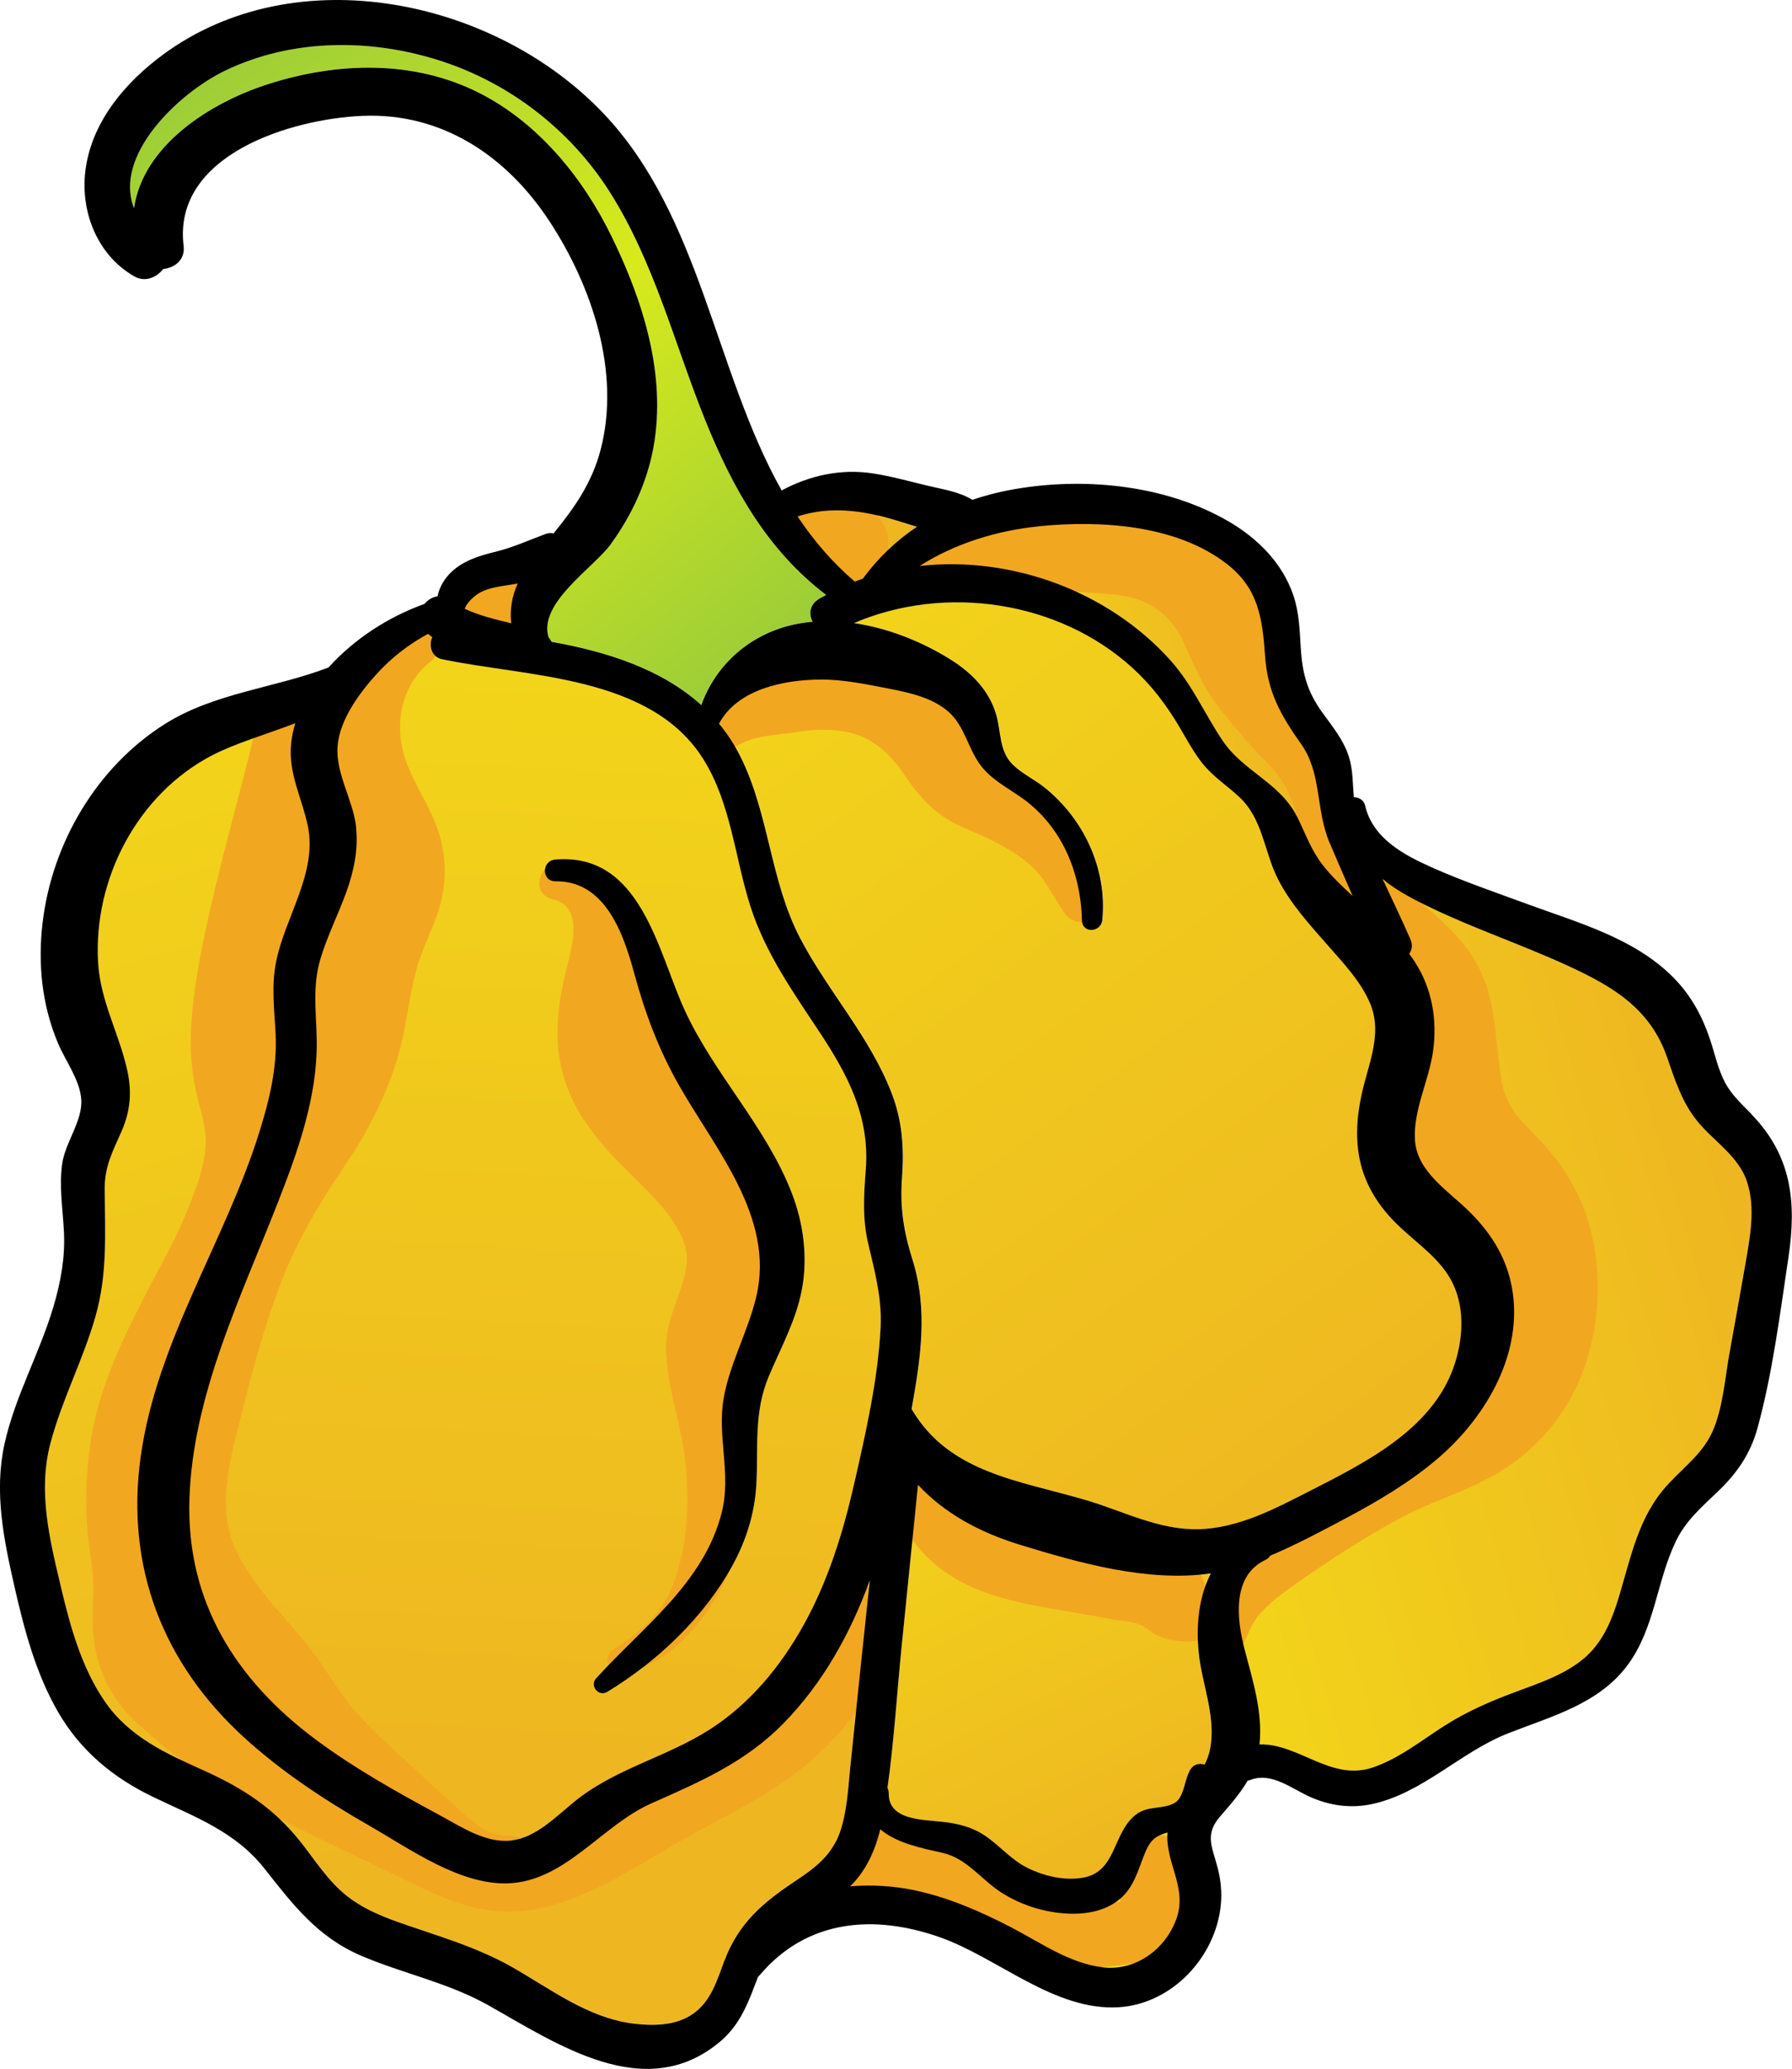 <svg viewBox="0 0 426.11 491.88" xmlns:xlink="http://www.w3.org/1999/xlink" xmlns="http://www.w3.org/2000/svg" data-name="Layer 2" id="Layer_2">
  <defs>
    <style>
      .cls-1 {
        fill: url(#linear-gradient);
      }

      .cls-1, .cls-2, .cls-3, .cls-4, .cls-5, .cls-6, .cls-7, .cls-8, .cls-9, .cls-10, .cls-11 {
        stroke-width: 0px;
      }

      .cls-2 {
        fill: url(#linear-gradient-4);
      }

      .cls-3 {
        fill: url(#linear-gradient-2);
      }

      .cls-4 {
        fill: url(#linear-gradient-3);
      }

      .cls-5 {
        fill: url(#linear-gradient-7);
      }

      .cls-6 {
        fill: url(#linear-gradient-5);
      }

      .cls-7 {
        fill: url(#linear-gradient-6);
      }

      .cls-9 {
        fill: #f2d41a;
      }

      .cls-10 {
        fill: #f2a721;
      }

      .cls-11 {
        fill: #eeb621;
      }
    </style>
    <linearGradient gradientUnits="userSpaceOnUse" gradientTransform="translate(1617.37 1116.7) rotate(-16.39)" y2="-1293.94" x2="-1096.88" y1="-1526.44" x1="-1193.65" id="linear-gradient">
      <stop stop-color="#8dc63f" offset="0"></stop>
      <stop stop-color="#d8ea1b" offset=".5"></stop>
      <stop stop-color="#8dc63f" offset=".96"></stop>
    </linearGradient>
    <linearGradient gradientUnits="userSpaceOnUse" gradientTransform="translate(1617.37 1116.7) rotate(-16.39)" y2="-1085.9" x2="-1238.41" y1="-1334.93" x1="-1151.57" id="linear-gradient-2">
      <stop stop-color="#f2d41a" offset="0"></stop>
      <stop stop-color="#eeb621" offset="1"></stop>
    </linearGradient>
    <linearGradient xlink:href="#linear-gradient-2" y2="-1285.92" x2="-988.03" y1="-1285.92" x1="-1064.69" id="linear-gradient-3"></linearGradient>
    <linearGradient xlink:href="#linear-gradient-2" y2="-1084.29" x2="-1021.5" y1="-1331.69" x1="-1111.61" id="linear-gradient-4"></linearGradient>
    <linearGradient xlink:href="#linear-gradient-2" y2="-1069.62" x2="-1235.92" y1="-1351.2" x1="-1239.66" id="linear-gradient-5"></linearGradient>
    <linearGradient xlink:href="#linear-gradient-2" y2="-1025.39" x2="-1102.66" y1="-1135.03" x1="-1120.1" id="linear-gradient-6"></linearGradient>
    <linearGradient xlink:href="#linear-gradient-2" y2="-1133.47" x2="-917.24" y1="-1133.47" x1="-1066.21" id="linear-gradient-7"></linearGradient>
  </defs>
  <g data-name="Layer 1" id="Layer_1-2">
    <g>
      <g>
        <path d="M166.75,167.61c3.3-9.18,10.79-16.18,20.63-18.81,1.91-.51,3.87-.82,5.85-1-.96-1.8-.77-4.12,1.57-5.48.54-.31,1.09-.6,1.64-.9-13.89-10.56-22.18-25.22-28.8-41.65-7.34-18.25-12.17-37.81-22.9-54.52-9.25-14.41-23.46-25.42-39.76-30.73-16.61-5.41-35.45-5.44-51.39,2.22-11.25,5.4-26.68,20.26-21.73,32.73,2.16-14.9,18.03-25.09,32.06-29.55,16.31-5.18,34.37-5.73,49.93,2.11,14.17,7.14,24.78,20.23,31.63,34.29,7.45,15.29,12.99,32.81,9.91,49.92-1.49,8.27-5.17,16.25-10.1,23.01-4.15,5.7-17.31,14.02-14.89,22.18.29.34.53.72.73,1.12,13.21,2.33,26.17,6.52,35.61,15.04Z" class="cls-1"></path>
        <path d="M123.09,138.72c-.23.04-.47.09-.7.13-2.7.48-5.78.7-8.24,2.02-1.08.58-3.09,2.2-3.65,3.87,3.51,1.65,7.27,2.54,11.06,3.44-.39-3.26.18-6.41,1.53-9.46Z" class="cls-11"></path>
        <path d="M75.34,247.74c.11,13.18-4.53,26.08-9.27,38.2-8.81,22.55-20.24,45.81-21.01,70.48-.76,24.32,11.02,43.02,30.13,57.22,9.1,6.77,19.07,12.35,29.04,17.72,5.13,2.76,11.2,6.93,17.32,6.22,5.8-.67,10.59-5.59,14.87-9.1,9.79-8.04,21.91-10.62,32.41-17.34,9.47-6.07,16.81-14.98,22.24-24.74,5.84-10.49,9.41-21.99,12.06-33.65,2.73-12.01,5.67-24.82,6.28-37.15.34-6.92-1.33-13.13-2.91-19.78-1.45-6.09-1.08-11.64-.61-17.81.96-12.65-4.31-22.57-11.12-32.82-6.31-9.5-12.8-18.74-16.31-29.71-3.7-11.54-4.62-24.48-11.16-34.94-12.56-20.08-41.69-19.5-62.25-23.84-2.47-.52-3.11-3.31-2.23-5.22-.35-.26-.69-.52-1.03-.79-4.49,2.44-8.55,5.54-12.09,9.41-4.11,4.49-8.92,10.97-9.41,17.27-.51,6.54,3.72,12.84,4.42,19.32.57,5.25-.53,10.43-2.3,15.36-1.94,5.38-4.56,10.5-6.19,16-1.97,6.64-.9,12.91-.85,19.69ZM141.74,399.02c11.04-12.14,25.78-22.82,29.92-39.59,2.25-9.14-1.22-18.05.46-27.23,1.52-8.32,5.8-15.8,7.73-24,4.42-18.82-9.83-35.02-18.46-50.29-4.82-8.52-8-17.04-10.57-26.48-2.55-9.4-6.88-22.05-18.7-21.9-3.37.04-3.39-4.91-.09-5.18,20.39-1.72,24.38,21.86,30.75,35.74,7.05,15.36,19.38,27.72,25.51,43.59,2.76,7.16,3.82,15.17,2.42,22.74-1.35,7.32-5,13.94-7.87,20.73-3.72,8.79-2.45,16.86-3.01,26.09-.4,6.66-2.43,13.06-5.63,18.9-6.74,12.3-17.9,22.87-29.82,30.12-2.07,1.26-4.24-1.48-2.64-3.23Z" class="cls-3"></path>
        <path d="M278.31,156.97c5.25,5.86,8.09,12.67,12.42,19.12,4.9,7.29,13.7,10.02,17.72,18.12,1.91,3.85,3.26,7.78,5.9,11.22,2.13,2.78,4.72,5.21,7.29,7.59-1.87-4.25-3.73-8.51-5.54-12.79-3.31-7.82-1.77-16.32-6.71-23.34-4.86-6.9-7.96-12.3-8.58-20.9-.63-8.87-1.53-15.98-8.95-21.82-12.05-9.47-30.25-10.54-44.9-9.07-9.73.97-19.88,4.02-28.31,9.43,21.77-2.46,44.92,5.97,59.65,22.42Z" class="cls-4"></path>
        <path d="M205.17,137.58c3.69-5,8-9.08,12.86-12.33-2.75-.83-5.46-1.75-8.04-2.39-7.08-1.76-13.6-2.23-20.34-.06,3.77,5.66,8.21,10.88,13.6,15.5.64-.24,1.27-.49,1.92-.71Z" class="cls-11"></path>
        <path d="M258.52,356.73c8.68,2.6,17.18,7.07,26.46,6.83,9.61-.25,18.21-4.86,26.58-9.13,12.92-6.59,28.58-14.39,33.95-28.9,2.38-6.41,3.01-14.16-.05-20.47-2.74-5.64-8.21-9.24-12.64-13.44-10.63-10.06-11.91-21.13-8.19-34.73,1.65-6.04,3.79-12.26,1.19-18.37-2.24-5.27-6.37-9.58-10.09-13.82-4.29-4.89-8.82-9.83-11.79-15.67-3.32-6.51-3.58-14.25-9.14-19.48-2.97-2.8-6.28-4.85-8.86-8.1-2.14-2.7-3.74-5.72-5.48-8.67-3.09-5.23-6.69-9.97-11.19-14.05-17.57-15.93-44.47-19.88-66.16-10.6,8.29,1.21,16.47,4.56,23.17,8.79,4.91,3.1,9,7.3,10.65,12.99,1.18,4.08.67,8.65,3.92,11.85,2.21,2.18,5.18,3.54,7.6,5.48,9.4,7.55,14.88,19.42,13.71,31.47-.3,3.03-4.79,3.29-4.86.08-.24-11.38-4.79-22.36-14.24-29.08-3.61-2.57-7.53-4.46-10.15-8.19-2.77-3.93-3.61-9.04-7.34-12.31-3.8-3.33-9.17-4.53-13.98-5.46-5.37-1.04-10.97-2.24-16.46-2.2-8.69.06-19.72,2.27-24.12,10.49,1.9,2.3,3.6,4.85,5.03,7.69,6.9,13.7,7.12,29.65,14.24,43.27,6.65,12.73,16.64,23.47,21.83,37.01,2.51,6.55,2.92,13,2.42,19.94-.5,7,.36,12.73,2.46,19.42,3.79,12.03,1.96,23.58-.18,35.61,8.99,15.39,25.83,16.98,41.74,21.74Z" class="cls-2"></path>
        <path d="M199.74,435.54c1.69-4.91,1.92-10.3,2.44-15.42,1.5-14.81,3.07-29.61,4.65-44.41-4.61,12.55-11.03,24.3-20.59,34.05-9.11,9.29-19.78,13.82-31.44,19.01-11.71,5.21-20.39,18.46-33.95,18.97-11.49.43-23.37-8.17-32.92-13.64-10.55-6.04-20.79-12.76-29.8-20.96-19.41-17.66-28.29-40.6-24.69-66.73,3.8-27.62,20.15-51.26,28.32-77.56,2.32-7.47,4.17-15.05,3.78-22.93-.29-5.85-1.04-11.34.09-17.16,2.06-10.6,9.86-21.18,7.58-32.34-1.37-6.71-4.68-12.49-3.99-19.57.16-1.68.51-3.32.99-4.92-7.01,2.68-14.34,4.8-19.82,7.66-17.73,9.26-28.21,29.43-27.06,49.2.53,9.2,4.95,16.77,6.92,25.56,1.15,5.13.79,9.76-1.33,14.57-2.09,4.75-4.05,8.35-4.02,13.69.06,10.59.74,20.15-2.24,30.52-2.93,10.2-7.95,19.7-10.66,29.96-3.02,11.44-.22,22.71,2.43,33.94,2.23,9.46,4.86,19.19,10.39,27.31,5.87,8.63,14.71,12.55,23.91,16.7,9.09,4.1,16.52,8.96,22.75,16.85,3.48,4.41,6.52,9.28,10.97,12.82,3.56,2.83,7.86,4.69,12.11,6.2,9.37,3.33,18.69,5.86,27.39,10.84,9.03,5.17,17.79,11.9,28.39,13.3,4.86.64,10.36.6,14.51-2.33,4.22-2.98,5.63-7.85,7.35-12.46,3.45-9.23,9.32-14.05,17.33-19.37,4.49-2.98,8.39-6.09,10.21-11.37Z" class="cls-6"></path>
        <path d="M242.51,367.28c-9.68-2.97-17.98-7.52-24.24-14.25-1.28,12.63-2.55,25.25-3.83,37.88-1.14,11.29-1.82,22.86-3.42,34.17.19.36.3.78.3,1.3-.1,6.46,8.19,6.24,12.71,6.76,3.67.42,7,1.19,10.11,3.26,3.62,2.42,6.27,5.79,10.26,7.75,3.96,1.95,8.78,3.05,13.16,2.27,7.99-1.42,6.92-10.58,12.48-14.95,2.92-2.29,6.46-1.16,9.31-2.85,2.35-1.39,2.23-5.97,3.91-8.2.79-1.05,2.05-1.22,3.18-.86.37-.75.69-1.52.93-2.34,2.03-6.88-.75-14.5-1.94-21.28-1.23-7.04-.88-15.42,2.47-21.84-14.98,2.16-31.45-2.53-45.4-6.81Z" class="cls-7"></path>
        <path d="M396.36,251.24c-4.02-11.56-13.01-16.81-23.65-21.69-11.98-5.5-24.76-9.62-36.44-15.73-2.71-1.42-5.25-3.02-7.5-4.83,2.21,4.79,4.53,9.54,6.59,14.27.62,1.42.39,2.61-.28,3.49.48.65.94,1.3,1.38,1.98,4.1,6.35,5.33,13.78,4.3,21.19-.97,6.95-4.78,14.1-4.3,21.18.51,7.47,7.9,12.02,12.78,16.8,5.63,5.51,9.46,11.85,10.51,19.73,2.02,15.26-7,30-18.31,39.49-6.51,5.47-13.85,9.8-21.33,13.78-5.9,3.14-11.88,6.35-18.08,8.95-.25.41-.61.77-1.15,1.02-7.92,3.74-6.85,13.92-4.97,21.11,1.92,7.32,4.42,15.1,3.58,22.75,9.2-.34,16.98,8.8,26.84,5.5,6.36-2.13,11.77-6.55,17.37-10.09,5.27-3.34,10.87-5.74,16.7-7.91,5.62-2.09,11.64-4.07,16.3-8.02,3.98-3.38,6.16-8.06,7.73-12.93,3.01-9.33,4.56-19.18,10.96-26.98,3.85-4.69,9.27-8.23,11.79-13.91,2.49-5.61,2.94-12.4,4.01-18.39,1.27-7.15,2.59-14.3,3.83-21.46,1.09-6.29,2.43-13.24.43-19.49-1.98-6.18-7.82-9.62-11.78-14.42-3.73-4.53-5.41-9.94-7.31-15.4Z" class="cls-5"></path>
        <path d="M271.99,441.19c-1.48,3.77-2.47,7.56-5.69,10.28-3.71,3.13-8.84,3.8-13.53,3.41-5.14-.43-10.25-2.13-14.61-4.9-4.89-3.11-8.22-8.16-14.09-9.48-4.75-1.07-10.96-2.29-14.75-5.6-1.09,4.52-2.93,8.84-6.03,12.38-.36.42-.75.8-1.13,1.19,5.23-.44,10.51-.07,15.36.95,8.08,1.71,15.81,5.1,23.11,8.9,6.87,3.57,13.81,8.53,21.68,9.41,7.77.87,14.76-4.25,17.4-11.48,2.72-7.44-2.63-13.34-2.11-20.57-3.32.87-4.35,2.3-5.61,5.5Z" class="cls-9"></path>
      </g>
      <path d="M96.49,149.68c-8.89,4.94-15.96,12.17-19.18,21.98-1.38,4.19-2.14,8.89-1.72,13.28.64,6.62,3.81,12.07,5.17,18.42.8,3.74-.64,6.82-2.21,10.56-2.7,6.42-4.73,12.6-5.56,19.55-.69,5.82-.92,11.74-.67,17.59s-1.21,11.37-3.73,16.89c-4.92,10.81-10.36,21.26-14.7,32.34s-8.36,22.69-12.38,34.08c-4.45,12.63-8.54,25.62-5.66,39.11,2.46,11.52,10.41,22.56,18.69,30.71,4.92,4.85,10.89,7.89,16.59,11.66s11.59,8.11,17.31,12.36c9.82,7.3,20.17,14.99,33.13,13.37,3.14-.39,3.36-5.12,0-5.08-6.25.08-9.67-3.76-13.96-7.68s-8.54-7.85-12.84-11.76c-3.78-3.44-7.47-6.84-10.76-10.75-3.78-4.49-6.44-9.47-9.99-14.05-6.22-8.04-14.78-15.65-18.58-25.3s-.55-20.6,1.84-30.14c2.79-11.17,5.72-22.14,9.93-32.88,3.95-10.07,9.42-18.87,15.43-27.8s10.98-19.27,13.2-29.83c1.09-5.17,1.78-10.45,3.11-15.56s3.89-9.65,5.45-14.69c2.03-6.58,1.75-13.49-.7-19.91-2.03-5.32-5.38-10.09-7.25-15.43-2.89-8.24-1.14-17.88,5.93-23.45,4.45-3.5-1.23-10.22-5.89-7.63h0Z" class="cls-10"></path>
      <path d="M131.5,213.82c7.42,1.68,4.46,11.4,3.22,16.4-2.65,10.68-3.5,20.65,1.23,30.86,3.73,8.06,10.15,14.28,16.38,20.44,4.83,4.77,10.53,10.84,10.97,17.07s-4.88,13.9-4.92,21.37c-.05,9.53,3.81,18.81,4.66,28.31.81,8.99.52,17.89-2.28,26.5s-7.7,12.63-14.85,17.35c-3.05,2.01-1.07,6.35,2.41,5.72,12.44-2.23,22.51-16.26,26.31-27.44,2.83-8.31,3.27-17.13,2.75-25.84-.26-4.32-.77-8.62-1.11-12.93-.24-3.07-1.28-7.11.17-9.92,1.61-3.12,5.05-5.7,7.16-8.55,3.12-4.23,4.8-8.75,5.15-14,.6-8.94-3.52-17.73-8.75-24.72-4.85-6.5-10.87-11.62-16.47-17.42-4.63-4.79-8.23-8.79-8.66-15.65-.59-9.33.72-18.34-4.69-26.62-3.82-5.84-10.15-10.81-17.47-9.84-4.61.61-6.68,7.67-1.21,8.91h0Z" class="cls-10"></path>
      <path d="M110.73,144.37c.46,3.17,4.21,4.75,7.05,4.12,3.07-.68,5.1-3.61,5.5-6.61l-2.17,2.82.15-.1c1.79-1.24,3.05-3.48,2.33-5.72-.63-1.94-2.64-3.99-4.88-3.72-2.08.25-3.54.89-5.03,2.33-1.04,1-1.74,2.19-2.3,3.5-1.23,2.91-1.68,6.32.04,9.16,1.28,2.11,4.08,3.45,6.52,2.65,2.65-.86,3.9-2.92,4.24-5.57.03-.27.06-.53.06-.8-.24-1.72-.29-2.12-.16-1.2.05.46.07.52.05.18.03-.19.13-1.08-.06-.24-.21.97.1-.34.12-.43.14-.68.02-.14-.14.22.23-.51.69-1.19.73-1.72-.05.54-.33.83.07.08.3-.55.58-1.15.72-1.77l-7.43,3.02.19.1-2.17-2.82c-.16-1.09-.06.07-.07.33.1-.54.09-.56-.03-.05.03-.19.11-.35.23-.49.24-.38.6-.62,1.09-.73-.37.09-.4.11-.09.05.2-.06.41-.06.62,0,1.15,1.19,1.53,1.43,1.14.72-.73-1.53-2.86-2.05-4.32-1.41-1.7.75-2.26,2.32-2,4.08h0Z" class="cls-10"></path>
      <path d="M187,126.67c1.4,4.11,3.12,7.79,6.71,10.41s9,3.03,12.83.63c4.54-2.84,6.14-8.76,3.34-13.39s-7.87-6.07-12.49-3.69l9.68,7.44c-.99,1.46-1.21,1.89-.64,1.28.32-.33.25-.26-.2.2,4.38-2.28,3.56-9.85-1.42-10.86-4.03-.81-7.73.6-9.78,4.3-2.69,4.84,1.79,11.45,7.44,9.68-2.99.94-6.05-1.94-5.33-4.84.52-1.76,1.55-2.85,3.09-3.26l-.47.15c1.14-.09,1.29-.12.46-.1.99.17,1.21.19.67.04-.52-.16-.34-.08.54.23.63.55.74.65.35.28-.22-.19-.42-.41-.61-.63.45.59.53.68.24.25-.53-1.17-1.23-2.28-1.76-3.46-1.39-3.13-5.78-4.03-8.63-2.83-3,1.27-5.12,4.87-4,8.15h0Z" class="cls-10"></path>
      <path d="M176.12,176.87c3.66-2.16,9.58-2.13,13.74-2.88,3.28-.58,7.17-.62,10.28-.18,7.13.99,11.5,5.34,15.2,10.82,2.52,3.73,5.29,7.03,9.02,9.56,3.36,2.27,7.14,3.48,10.76,5.24s6.97,3.7,9.98,6.37c3.54,3.13,5.3,7.4,7.95,11.21s9.24,2.71,9.16-2.48c-.17-10.24-8.46-20.23-16.9-25.38-3.07-1.87-8.22-3.7-8.76-6.72s-.08-5.74-.95-8.64-2.09-5.53-3.73-7.88c-6.88-9.79-18.97-15.2-30.75-15.45-6.75-.14-13.13,1.95-19.15,4.84s-8.52,7.91-13.19,12.06c-5.19,4.61,1.48,12.94,7.33,9.5h0Z" class="cls-10"></path>
      <path d="M202.75,452.08c4.16,1.45,8.77,1.76,13.02,3.12,3.39,1.09,6.47,2.78,9.55,4.55,7.47,4.31,14.51,8.11,23.35,8.7,4.43.3,9.08-.33,13.49-.8,3.69-.39,7.8-.61,11.3-1.84,4-1.4,6.09-4.53,7.07-8.48,1.07-4.29,2.19-9.68,1.89-14.08-.57-8.36-11.29-9.54-14.21-1.92-.93,2.43-2.33,7.97-1.82,10.57-.76,2.45-.04,2.47,2.16.07l-1.05.19c-1.35-.36-3.86.55-5.35.68-7.56.69-11.9-2.81-17.59-7.2-5.61-4.32-12.26-7.82-19.06-9.79s-15.93-3.44-22.76-.75c-8.05,3.17-8.61,13.98,0,16.97h0Z" class="cls-10"></path>
      <path d="M212.76,350.95c-1.28,8.82,4.42,17.26,11.32,22.32,7.7,5.65,17.21,7.71,26.44,9.26,4.7.79,9.37,1.59,14.05,2.48,2.12.4,4.66.43,6.65,1.32,1.19.53,2.53,1.81,3.83,2.42,5.78,2.73,16.78,2.55,14.95-6.58-.22-1.1-1.25-2.02-2.3-2.3,2.58.69-.32-.05-.95-.83.87,1.09-.19-1.94-.29-2.26-1.07-3.68-3.23-6.77-6.11-9.26-5.73-4.97-13.77-6.02-21-7.05-6.64-.95-13.31-1.41-19.91-2.64-3.26-.61-6.42-1.51-9.6-2.41-2.84-.8-6.41-1.01-6.9-4.46-.71-5.06-9.47-5.05-10.2,0h0Z" class="cls-10"></path>
      <path d="M226.05,142.34c12.29-2.37,25.79-2.09,38.24-1.06,9.57.79,14.69,5.3,18.05,13.34,2.36,5.65,4.67,10.07,8.51,14.87,3.32,4.14,6.71,8.15,10.47,11.89,4.61,4.59,6.34,9.32,7.86,15.55,1.33,5.47,2.32,11.32,5.09,16.29s11.35,1.69,9.57-4.04c-3.84-12.39-5.67-25.23-13-36.23-3.51-5.27-3.88-9.27-4.53-15.37-.7-6.51-3.26-12.92-6.42-18.64-7.07-12.78-19.9-18.72-34.03-19.75-14.92-1.1-29.69,4.98-43.58,9.51-8.72,2.84-5.15,15.36,3.76,13.64h0Z" class="cls-10"></path>
      <path d="M325.14,217.28c3.98,6.12,7.32,12.31,8.9,19.49s-.83,15.02-.95,22.37c-.15,9.68,3.84,17.75,10.16,24.84,1.86,2.09,5.27,5.41,6.24,6.76-.66-.92.52.84.5.82.45.73.89,1.46,1.3,2.22.31.56.59,1.14.87,1.71.93,1.88-.5-1.54.18.44,1.94,5.64,2.33,9.35,1.59,14.55-.57,4.05-3.13,11.2-4.91,14.58-3.09,5.86-5.95,10.15-10.73,14.67-6.17,5.83-13.14,10.55-19.89,15.68-7.44,5.65-14.78,11.55-21.7,17.82-5.21,4.71-10.74,11.26-7.61,18.53,1.03,2.41,5.07,2.26,6.15,0,1.52-3.17,2.39-6.09,4.89-8.69,3.01-3.14,6.75-5.67,10.31-8.13,7.4-5.11,15-9.99,22.94-14.23,7.26-3.88,15.27-6.08,22.36-10.27,6.57-3.89,11.82-8.77,16-15.16,7.96-12.17,9.99-28.53,6.57-42.54-1.82-7.43-5.53-14.08-10.5-19.85-4.68-5.42-9.21-8.09-10.62-15.36-1.83-9.45-1.06-18.46-5.49-27.38-3.97-7.99-11.68-13.62-18.34-19.23-4.26-3.59-11.69,1.02-8.23,6.35h0Z" class="cls-10"></path>
      <path d="M60.52,174.27c-3.85,16.1-8.54,31.95-11.91,48.18-1.78,8.54-3.29,17.32-3.26,26.07.02,4.41.72,8.8,1.76,13.08.72,2.95,1.86,6.69,1.83,9.73-.06,5.98-2.96,13.03-5.26,18.46-2.49,5.89-5.73,11.51-8.67,17.18-5.99,11.58-11.81,23.67-13.6,36.71-.98,7.12-1.17,14.12-.52,21.29.35,3.83,1.2,7.64,1.3,11.49s-.34,7.58-.06,11.38c.65,8.9,4.17,16.24,10.86,22.18s13.27,11.43,20.79,15.62c14.49,8.07,29.52,14.96,44.42,22.21,6.68,3.25,13.35,6.13,20.87,6.58s14.54-1.81,21.17-4.77c8.13-3.64,15.55-8.67,23.32-12.97s16.3-8.46,23.78-13.78c13.14-9.36,24.13-23.16,23.64-40.06-.21-7.42-11.76-7.45-11.55,0,.38,14-9.84,24.8-20.88,31.99-6.2,4.04-12.82,7.38-19.31,10.9s-12.43,7.34-18.78,10.75-12.73,6.26-19.76,6.22-13.25-4.26-19.16-7.72c-12.75-7.48-24.04-17.51-34.65-27.79-5.29-5.12-11.29-9.39-16.75-14.33-1.7-1.54-3.58-3.09-4.36-4.97-1.03-2.48-.78-5.57-1.06-8.19-.93-8.59-3.97-15.32-7.09-23.22-2.04-5.17-2.07-10.53-.95-15.92,2.39-11.49,8.5-21.82,13.95-32.08,5.69-10.7,10.9-21.4,14.79-32.88,2.73-8.07,5.3-15.73,5.8-24.37.47-8.02,1.13-15.83,2.56-23.75,3.16-17.56,7.4-35.75,1.33-53.22-2.31-6.65-12.74-7.7-14.58,0h0Z" class="cls-10"></path>
      <g>
        <path d="M416.49,264.89c-2.34-2.41-4.77-4.58-6.35-7.61-1.65-3.17-2.38-6.75-3.51-10.12-1.88-5.63-4.55-10.54-8.75-14.78-9.32-9.4-22.76-13.04-34.82-17.48-7.56-2.78-15.27-5.41-22.63-8.69-6.73-3-14.04-6.94-15.83-14.69-.31-1.33-1.47-1.96-2.67-1.98-.3-3.25-.2-6.53-1.21-9.7-1.27-3.96-3.92-7.15-6.31-10.46-3.59-4.98-4.76-9.35-5.12-15.45-.24-4.13-.39-8.36-1.73-12.32-2.62-7.78-8.57-13.68-15.55-17.72-14.48-8.37-32.96-10.37-49.28-7.84-4.02.62-7.86,1.55-11.51,2.78-3.23-1.95-6.87-2.45-10.67-3.36-4.27-1.02-8.54-2.22-12.88-2.9-7.64-1.2-15.09.44-21.81,4.03-15.96-28.4-19.17-65.02-42.16-89.41C117.93-.16,70.46-10.36,38.77,12.98c-8.81,6.49-16.6,15.56-18.34,26.69-1.59,10.1,2.47,20.88,11.52,26.05,2.54,1.45,5.31.25,6.86-1.77,2.75-.27,5.25-2.18,4.85-5.5-2.63-21.62,25.49-30.17,42.48-30.9,18.99-.82,34.4,9.6,44.55,25.11,10.11,15.45,16.9,35.77,12.16,54.14-2.08,8.07-6.32,14-11.23,20.02-.59-.14-1.23-.12-1.88.13-4.15,1.54-7.77,3.23-12.14,4.29-3.67.9-7.41,2.06-10.23,4.72-1.8,1.7-2.91,3.73-3.34,5.84-1.18.12-2.27.81-3.08,1.77-8.68,3.15-16.64,8.28-22.84,15.13-12.72,4.88-27.17,6.02-38.94,13.46-16.18,10.22-26.77,28.26-29.03,47.13-1.17,9.78-.2,19.57,3.63,28.69,1.76,4.2,5.19,8.71,5.55,13.34.4,5.19-3.87,10.28-4.56,15.55-.71,5.41.19,10.75.45,16.15.29,6.04-.79,11.87-2.5,17.64-3.28,11.07-9.15,21.34-11.64,32.65-2.53,11.52-.15,22.81,2.41,34.09,2.32,10.18,5.06,20.5,10.32,29.61,5.32,9.21,13.1,15.65,22.6,20.21,9.91,4.76,19.51,8.17,26.54,17.1,6.73,8.55,12.59,16.22,22.89,20.63,9.98,4.28,20.59,6.37,30.14,11.72,16.36,9.16,37.41,23.78,55.3,8.69,4.13-3.48,6.21-8.03,8.06-12.99.31-.84.62-1.64.94-2.42.15-.13.3-.26.44-.43,11.17-13.17,27.05-14.47,42.75-8.95,13.8,4.85,27.25,17.6,42.57,16.65,12.65-.79,23.04-11.91,24.26-24.31.29-2.99.01-5.93-.75-8.83-1.31-5.03-3.15-7.9.59-12.22,2.5-2.89,4.81-5.51,6.53-8.5.24-.05.48-.1.73-.2,5.04-1.93,9.92,2.24,14.39,4.17,4.62,1.99,9.44,2.65,14.4,1.6,12.02-2.54,21.07-12.36,32.35-16.8,10.37-4.09,21.8-7,28.68-16.51,6.32-8.74,6.71-19.7,11.28-29.18,2.38-4.94,6.18-8.18,10.06-11.9,4.52-4.33,7.69-8.93,9.36-15.02,3.58-13.04,5.36-27.23,7.36-40.61,1.97-13.18.74-24.19-8.82-34.01ZM246.97,125.12c14.65-1.47,32.85-.4,44.9,9.07,7.42,5.83,8.32,12.95,8.95,21.82.61,8.59,3.71,14,8.58,20.9,4.95,7.02,3.41,15.51,6.71,23.34,1.81,4.28,3.67,8.53,5.54,12.79-2.57-2.38-5.16-4.81-7.29-7.59-2.64-3.45-4-7.38-5.9-11.22-4.02-8.11-12.82-10.83-17.72-18.12-4.33-6.44-7.18-13.26-12.42-19.12-14.74-16.45-37.88-24.88-59.65-22.42,8.43-5.41,18.58-8.46,28.31-9.43ZM284.97,363.56c-9.28.24-17.77-4.23-26.46-6.83-15.91-4.76-32.75-6.36-41.74-21.74,2.14-12.03,3.97-23.58.18-35.61-2.11-6.69-2.97-12.42-2.46-19.42.5-6.94.09-13.38-2.42-19.94-5.19-13.54-15.18-24.28-21.83-37.01-7.11-13.62-7.34-29.56-14.24-43.27-1.43-2.84-3.13-5.38-5.03-7.69,4.4-8.22,15.43-10.43,24.12-10.49,5.49-.04,11.09,1.16,16.46,2.2,4.81.93,10.18,2.13,13.98,5.46,3.73,3.26,4.57,8.37,7.34,12.31,2.62,3.73,6.54,5.62,10.15,8.19,9.45,6.72,14,17.7,14.24,29.08.07,3.21,4.56,2.95,4.86-.08,1.17-12.05-4.31-23.92-13.71-31.47-2.42-1.94-5.38-3.3-7.6-5.48-3.25-3.2-2.74-7.77-3.92-11.85-1.65-5.69-5.74-9.88-10.65-12.99-6.69-4.23-14.88-7.58-23.17-8.79,21.69-9.27,48.59-5.33,66.16,10.6,4.51,4.09,8.1,8.83,11.19,14.05,1.75,2.95,3.34,5.98,5.48,8.67,2.58,3.25,5.89,5.31,8.86,8.1,5.56,5.23,5.82,12.97,9.14,19.48,2.98,5.84,7.5,10.78,11.79,15.67,3.72,4.24,7.84,8.54,10.09,13.82,2.6,6.11.46,12.33-1.19,18.37-3.72,13.6-2.44,24.67,8.19,34.73,4.43,4.2,9.9,7.8,12.64,13.44,3.07,6.3,2.43,14.05.05,20.47-5.38,14.51-21.03,22.31-33.95,28.9-8.36,4.26-16.97,8.88-26.58,9.13ZM84.69,196.7c-.7-6.48-4.93-12.78-4.42-19.32.49-6.3,5.3-12.78,9.41-17.27,3.53-3.86,7.59-6.96,12.09-9.41.34.27.69.53,1.03.79-.88,1.91-.23,4.69,2.23,5.22,20.56,4.34,49.7,3.76,62.25,23.84,6.54,10.46,7.46,23.4,11.16,34.94,3.52,10.97,10.01,20.21,16.31,29.71,6.8,10.25,12.08,20.17,11.12,32.82-.47,6.17-.84,11.72.61,17.81,1.58,6.65,3.25,12.86,2.91,19.78-.61,12.33-3.54,25.13-6.28,37.15-2.65,11.66-6.22,23.16-12.06,33.65-5.43,9.76-12.77,18.67-22.24,24.74-10.5,6.72-22.62,9.3-32.41,17.34-4.28,3.51-9.07,8.43-14.87,9.1-6.12.7-12.19-3.46-17.32-6.22-9.97-5.37-19.93-10.96-29.04-17.72-19.11-14.2-30.89-32.9-30.13-57.22.78-24.67,12.2-47.93,21.01-70.48,4.74-12.12,9.38-25.02,9.27-38.2-.06-6.78-1.12-13.05.85-19.69,1.63-5.5,4.25-10.62,6.19-16,1.78-4.93,2.87-10.1,2.3-15.36ZM209.99,122.85c2.58.64,5.29,1.57,8.04,2.39-4.86,3.25-9.17,7.33-12.86,12.33-.64.22-1.28.47-1.92.71-5.39-4.62-9.83-9.84-13.6-15.5,6.74-2.17,13.26-1.7,20.34.06ZM145.3,129.27c4.93-6.76,8.61-14.74,10.1-23.01,3.08-17.11-2.46-34.63-9.91-49.92-6.85-14.06-17.46-27.14-31.63-34.29-15.56-7.85-33.62-7.29-49.93-2.11-14.03,4.46-29.9,14.64-32.06,29.55-4.95-12.47,10.49-27.33,21.73-32.73,15.94-7.66,34.79-7.64,51.39-2.22,16.3,5.31,30.5,16.32,39.76,30.73,10.72,16.7,15.55,36.27,22.9,54.52,6.61,16.43,14.9,31.09,28.8,41.65-.55.3-1.1.59-1.64.9-2.34,1.37-2.53,3.68-1.57,5.48-1.98.17-3.94.49-5.85,1-9.84,2.63-17.32,9.63-20.63,18.81-9.44-8.53-22.4-12.71-35.61-15.04-.2-.4-.44-.78-.73-1.12-2.42-8.15,10.74-16.48,14.89-22.18ZM114.16,140.87c2.46-1.32,5.53-1.54,8.24-2.02.23-.04.47-.08.7-.13-1.35,3.05-1.92,6.21-1.53,9.46-3.78-.91-7.54-1.79-11.06-3.44.56-1.67,2.58-3.29,3.65-3.87ZM172.2,466.28c-1.72,4.61-3.13,9.48-7.35,12.46-4.14,2.93-9.65,2.96-14.51,2.33-10.6-1.4-19.35-8.13-28.39-13.3-8.7-4.98-18.02-7.52-27.39-10.84-4.26-1.51-8.55-3.37-12.11-6.2-4.45-3.54-7.49-8.41-10.97-12.82-6.23-7.89-13.66-12.75-22.75-16.85-9.2-4.15-18.04-8.07-23.91-16.7-5.53-8.13-8.16-17.86-10.39-27.31-2.65-11.23-5.45-22.5-2.43-33.94,2.71-10.26,7.73-19.76,10.66-29.96,2.97-10.36,2.3-19.92,2.24-30.52-.03-5.34,1.93-8.94,4.02-13.69,2.12-4.81,2.48-9.45,1.33-14.57-1.97-8.79-6.39-16.36-6.92-25.56-1.15-19.78,9.33-39.95,27.06-49.2,5.48-2.86,12.81-4.98,19.82-7.66-.48,1.6-.83,3.24-.99,4.92-.69,7.08,2.62,12.86,3.99,19.57,2.28,11.16-5.52,21.74-7.58,32.34-1.13,5.82-.38,11.31-.09,17.16.38,7.88-1.46,15.46-3.78,22.93-8.17,26.31-24.52,49.94-28.32,77.56-3.6,26.13,5.28,49.07,24.69,66.73,9.01,8.2,19.26,14.92,29.8,20.96,9.55,5.47,21.44,14.07,32.92,13.64,13.56-.51,22.24-13.76,33.95-18.97,11.66-5.19,22.33-9.72,31.44-19.01,9.56-9.75,15.98-21.49,20.59-34.05-1.58,14.8-3.14,29.6-4.65,44.41-.52,5.12-.75,10.51-2.44,15.42-1.82,5.28-5.72,8.39-10.21,11.37-8.01,5.31-13.88,10.14-17.33,19.37ZM262.31,467.73c-7.88-.88-14.81-5.83-21.68-9.41-7.3-3.8-15.03-7.19-23.11-8.9-4.84-1.02-10.13-1.39-15.36-.95.39-.39.77-.78,1.13-1.19,3.1-3.55,4.94-7.86,6.03-12.38,3.78,3.3,9.99,4.53,14.75,5.6,5.88,1.32,9.2,6.36,14.09,9.48,4.36,2.77,9.46,4.47,14.61,4.9,4.68.4,9.82-.27,13.53-3.41,3.22-2.72,4.22-6.51,5.69-10.28,1.25-3.2,2.28-4.63,5.61-5.5-.52,7.23,4.83,13.13,2.11,20.57-2.64,7.23-9.62,12.34-17.4,11.48ZM287.38,417.2c-.24.82-.56,1.6-.93,2.34-1.13-.36-2.39-.19-3.18.86-1.68,2.22-1.55,6.8-3.91,8.2-2.86,1.69-6.4.56-9.31,2.85-5.56,4.37-4.5,13.52-12.48,14.95-4.39.78-9.2-.33-13.16-2.27-4-1.96-6.64-5.33-10.26-7.75-3.1-2.07-6.43-2.84-10.11-3.26-4.53-.52-12.81-.3-12.71-6.76,0-.52-.11-.94-.3-1.3,1.59-11.31,2.27-22.88,3.42-34.17,1.28-12.63,2.55-25.25,3.83-37.88,6.26,6.73,14.56,11.28,24.24,14.25,13.95,4.28,30.41,8.97,45.4,6.81-3.35,6.42-3.7,14.8-2.47,21.84,1.19,6.77,3.97,14.39,1.94,21.28ZM415.02,300.55c-1.24,7.16-2.55,14.31-3.83,21.46-1.07,5.99-1.52,12.78-4.01,18.39-2.53,5.68-7.94,9.22-11.79,13.91-6.4,7.8-7.95,17.65-10.96,26.98-1.57,4.87-3.75,9.55-7.73,12.93-4.65,3.95-10.67,5.92-16.3,8.02-5.84,2.17-11.43,4.57-16.7,7.91-5.6,3.54-11.01,7.97-17.37,10.09-9.86,3.3-17.64-5.84-26.84-5.5.84-7.65-1.66-15.43-3.58-22.75-1.88-7.19-2.95-17.37,4.97-21.11.53-.25.9-.61,1.15-1.02,6.2-2.61,12.18-5.81,18.08-8.95,7.48-3.98,14.82-8.31,21.33-13.78,11.3-9.49,20.33-24.23,18.31-39.49-1.04-7.89-4.88-14.22-10.51-19.73-4.89-4.79-12.28-9.33-12.78-16.8-.48-7.08,3.33-14.23,4.3-21.18,1.03-7.4-.2-14.83-4.3-21.19-.44-.68-.9-1.34-1.38-1.98.67-.88.9-2.08.28-3.49-2.06-4.73-4.38-9.48-6.59-14.27,2.26,1.82,4.79,3.41,7.5,4.83,11.68,6.11,24.46,10.23,36.44,15.73,10.64,4.89,19.62,10.13,23.65,21.69,1.9,5.46,3.58,10.86,7.31,15.4,3.95,4.8,9.79,8.24,11.78,14.42,2.01,6.25.66,13.2-.43,19.49Z" class="cls-8"></path>
        <path d="M144.38,402.26c11.92-7.24,23.08-17.82,29.82-30.12,3.2-5.84,5.22-12.24,5.63-18.9.56-9.23-.7-17.3,3.01-26.09,2.87-6.79,6.53-13.4,7.87-20.73,1.39-7.58.34-15.59-2.42-22.74-6.13-15.87-18.46-28.23-25.51-43.59-6.37-13.88-10.36-37.46-30.75-35.74-3.3.28-3.28,5.23.09,5.18,11.82-.15,16.15,12.5,18.7,21.9,2.56,9.43,5.75,17.96,10.57,26.48,8.63,15.26,22.88,31.47,18.46,50.29-1.93,8.2-6.21,15.69-7.73,24-1.68,9.18,1.79,18.09-.46,27.23-4.14,16.78-18.87,27.45-29.92,39.59-1.6,1.76.58,4.49,2.64,3.23Z" class="cls-8"></path>
      </g>
    </g>
  </g>
</svg>
